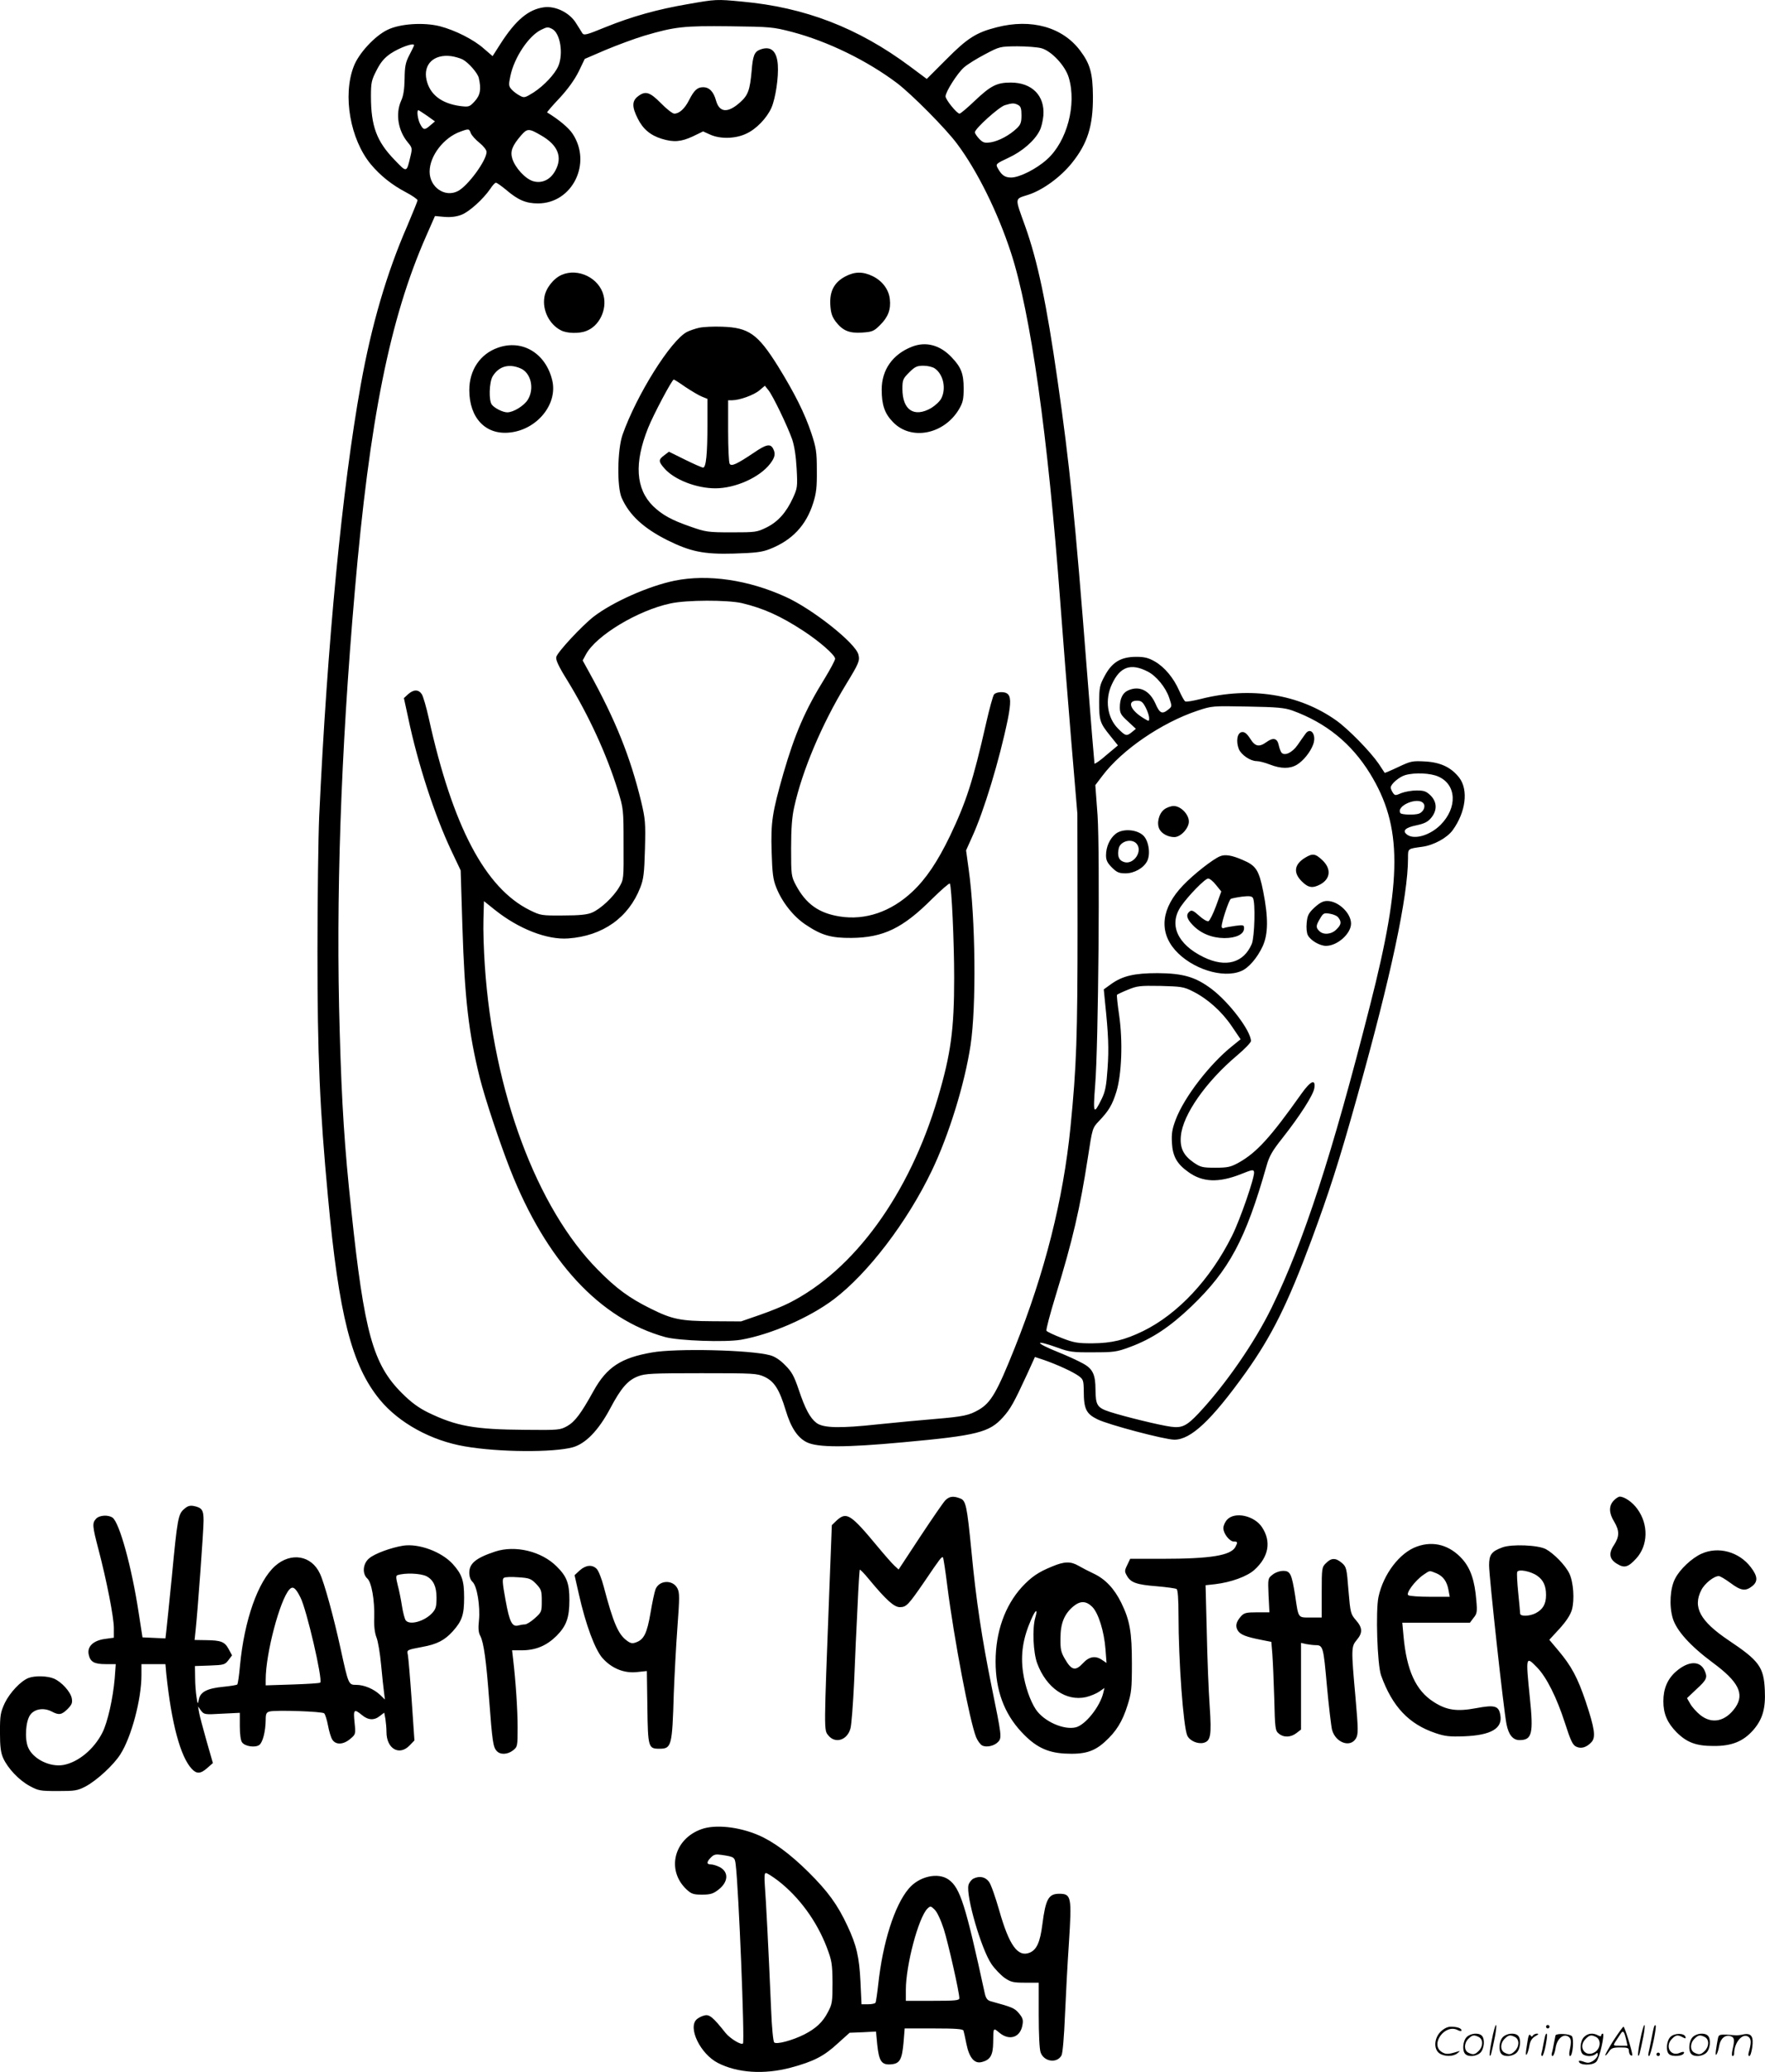 <svg version="1.0" xmlns="http://www.w3.org/2000/svg"
  viewBox="0 0 1022.879 1200.026"
 preserveAspectRatio="xMidYMid meet">
<g transform="translate(-0.022,1200.817) scale(0.1,-0.1)"
fill="#000000" stroke="none">
<path d="M3985 11984 c-175 -30 -322 -71 -478 -134 -107 -44 -123 -48 -132
-34 -5 9 -22 35 -37 59 -37 60 -119 100 -185 91 -90 -12 -164 -74 -252 -211
l-46 -72 -50 43 c-59 53 -167 107 -255 130 -94 24 -233 15 -305 -21 -74 -36
-167 -137 -195 -212 -65 -168 -20 -422 99 -566 55 -66 123 -120 203 -162 38
-20 68 -41 68 -47 0 -5 -27 -71 -59 -147 -120 -274 -208 -577 -270 -921 -108
-600 -194 -1494 -241 -2500 -5 -118 -10 -471 -10 -785 0 -600 13 -907 61
-1420 63 -684 137 -974 300 -1173 111 -135 298 -238 494 -271 195 -34 512 -36
625 -5 74 21 148 97 215 222 64 121 103 166 163 189 42 16 81 18 367 18 306 0
322 -1 366 -21 57 -27 86 -73 123 -195 30 -100 69 -158 122 -184 63 -31 224
-31 559 0 428 39 499 57 578 145 43 48 62 81 141 252 l44 97 54 -18 c77 -27
164 -67 198 -91 28 -20 30 -26 31 -88 0 -104 14 -132 79 -164 62 -31 391 -118
446 -118 96 0 215 112 413 388 151 212 243 396 381 767 102 276 160 454 265
830 196 698 295 1162 295 1382 0 58 -3 55 83 67 66 9 143 51 176 96 76 105 92
233 38 304 -46 59 -107 89 -198 94 -74 4 -83 2 -155 -32 -42 -20 -78 -35 -79
-34 -1 2 -17 25 -35 53 -49 71 -175 200 -245 250 -217 154 -497 198 -786 125
-44 -11 -84 -18 -90 -14 -6 3 -21 31 -35 62 -32 73 -84 136 -141 169 -37 21
-59 27 -108 27 -89 0 -140 -31 -182 -109 -30 -55 -32 -68 -33 -152 0 -109 5
-123 64 -196 l45 -56 -67 -56 c-36 -32 -67 -53 -69 -49 -1 5 -21 243 -43 529
-70 900 -101 1203 -171 1690 -64 447 -115 689 -188 894 -61 170 -62 155 18
181 84 27 187 102 253 184 91 113 123 215 122 386 -1 134 -16 188 -74 265
-102 136 -283 187 -484 135 -118 -30 -169 -62 -293 -187 l-112 -112 -98 73
c-300 223 -608 342 -973 375 -148 14 -150 14 -315 -15z m606 -161 c208 -55
435 -166 609 -297 85 -65 282 -263 347 -351 117 -156 236 -397 312 -630 114
-348 214 -1057 286 -2025 14 -190 42 -543 62 -785 l37 -440 1 -645 c0 -646 -6
-819 -41 -1170 -42 -420 -148 -840 -323 -1278 -103 -258 -138 -317 -207 -358
-57 -33 -88 -40 -254 -54 -74 -6 -223 -20 -330 -31 -221 -24 -318 -22 -358 8
-37 28 -66 82 -103 193 -27 79 -40 103 -78 141 -30 31 -61 51 -88 58 -113 31
-546 41 -685 16 -179 -31 -261 -85 -337 -221 -73 -132 -108 -179 -153 -205
-42 -23 -48 -24 -243 -22 -296 2 -400 21 -565 101 -54 27 -96 57 -151 112
-167 167 -218 349 -293 1060 -39 361 -55 610 -67 1030 -23 774 6 1617 87 2550
86 999 204 1585 414 2061 l51 116 55 -5 c36 -3 69 1 98 12 45 17 126 90 168
151 12 19 27 35 32 35 6 0 32 -19 59 -41 70 -60 116 -79 185 -79 199 0 314
232 201 403 -23 35 -79 82 -148 124 -2 1 30 39 72 83 49 53 87 106 111 154
l35 73 121 52 c67 28 167 65 223 82 180 53 229 58 497 55 236 -3 249 -4 361
-33z m-1390 17 c46 -25 65 -142 35 -214 -20 -47 -82 -113 -143 -153 -50 -31
-55 -33 -80 -19 -16 8 -37 24 -47 35 -18 20 -19 27 -8 79 22 106 105 231 177
267 36 18 41 18 66 5z m-801 -94 c0 -2 -12 -28 -27 -56 -23 -44 -27 -66 -28
-139 -1 -59 -7 -99 -20 -126 -34 -76 -18 -174 39 -242 25 -30 26 -34 15 -80
-23 -96 -20 -96 -92 -21 -104 107 -137 196 -137 368 0 80 3 94 33 152 24 47
45 71 81 96 53 35 136 65 136 48z m3635 -17 c59 -16 139 -102 159 -170 47
-156 -10 -370 -126 -474 -62 -56 -160 -105 -208 -105 -37 0 -56 14 -79 57 -11
21 -7 24 63 57 79 36 152 99 181 157 10 18 19 57 22 88 9 115 -66 191 -189
191 -81 0 -116 -18 -208 -105 -43 -41 -83 -75 -89 -75 -15 0 -81 81 -81 100 0
26 67 132 106 167 20 18 75 52 123 77 85 45 87 45 186 46 55 0 118 -5 140 -11z
m-3354 -65 c33 -17 87 -78 94 -107 15 -66 9 -100 -25 -137 -29 -31 -33 -32
-83 -26 -109 15 -176 67 -195 152 -20 90 43 150 143 137 22 -3 52 -12 66 -19z
m3220 -264 c15 -8 19 -21 19 -60 0 -41 -5 -54 -27 -75 -43 -41 -104 -73 -150
-81 -36 -5 -45 -3 -67 19 -14 15 -26 32 -26 39 0 21 140 147 174 157 43 13 54
13 77 1z m-3426 -62 l46 -33 -26 -22 c-34 -30 -41 -29 -60 7 -14 27 -21 80
-10 80 2 0 25 -15 50 -32z m254 -102 c5 -12 28 -38 50 -55 23 -19 41 -41 41
-53 0 -49 -108 -197 -167 -227 -75 -38 -163 23 -163 113 0 91 82 198 179 232
49 18 50 17 60 -10z m407 -12 c98 -56 126 -126 82 -205 -29 -53 -78 -75 -129
-60 -45 14 -104 78 -120 131 -13 42 0 75 52 135 35 40 45 40 115 -1z m3515
-3105 c50 -25 105 -92 125 -152 17 -50 17 -51 -6 -69 -35 -28 -49 -22 -74 36
-34 76 -94 105 -159 75 -31 -14 -47 -48 -47 -98 0 -33 7 -45 47 -81 l46 -43
-23 -19 c-31 -25 -37 -23 -80 20 -63 63 -78 168 -36 257 47 102 109 124 207
74z m-11 -209 c11 -21 20 -49 20 -60 0 -21 0 -21 -30 -3 -79 47 -101 103 -41
103 25 0 34 -7 51 -40z m850 -17 c195 -71 342 -190 450 -365 188 -306 188
-608 0 -1343 -220 -865 -384 -1369 -570 -1750 -99 -203 -269 -448 -424 -613
-68 -72 -96 -86 -160 -77 -62 8 -267 58 -354 86 -73 24 -82 38 -83 127 0 90
-16 123 -74 154 -27 15 -90 44 -140 64 -140 56 -145 77 -6 27 68 -25 89 -28
206 -27 120 0 136 2 212 30 130 48 233 117 357 235 220 211 315 388 436 814
16 57 33 87 91 160 101 128 179 249 186 290 9 57 -21 44 -75 -32 -180 -254
-260 -341 -364 -399 -46 -25 -63 -29 -135 -29 -74 0 -85 3 -125 30 -60 42 -81
85 -74 155 11 122 145 313 324 464 45 38 82 76 82 85 -1 59 -126 224 -228 301
-93 70 -165 91 -313 92 -135 0 -203 -16 -269 -63 l-43 -31 7 -72 c20 -190 23
-271 15 -385 -7 -102 -13 -134 -34 -177 -47 -96 -51 -88 -38 79 19 228 28
1346 14 1562 l-13 176 41 54 c113 150 342 307 551 377 85 28 86 28 290 24 173
-3 214 -7 260 -23z m847 -383 c105 -47 110 -180 12 -279 -61 -61 -152 -88
-194 -57 -30 22 -11 41 53 54 47 10 67 20 86 43 36 43 35 92 -3 130 -25 24
-37 29 -81 29 -28 0 -67 -7 -88 -15 -34 -15 -38 -15 -49 1 -7 10 -13 24 -13
31 0 20 49 62 84 72 55 16 148 12 193 -9z m-88 -154 c15 -17 1 -50 -25 -60
-24 -9 -102 -7 -108 3 -27 42 101 96 133 57z m-1339 -1088 c87 -43 169 -116
227 -201 l53 -78 -47 -38 c-131 -104 -280 -297 -329 -427 -21 -55 -25 -82 -22
-135 4 -77 29 -122 94 -168 83 -61 177 -64 306 -13 65 26 73 28 76 12 5 -27
-81 -277 -128 -370 -125 -251 -313 -452 -515 -551 -107 -52 -181 -70 -295 -71
-84 0 -105 3 -177 31 -46 18 -85 36 -88 42 -4 5 21 98 54 206 99 323 140 501
186 798 26 169 26 170 64 210 57 60 77 93 101 170 31 101 38 293 16 444 -9 62
-15 115 -12 118 2 2 30 16 63 29 53 22 69 24 188 22 118 -3 135 -5 185 -30z
M4403 11720 c-31 -13 -40 -35 -47 -125 -10 -108 -20 -138 -66 -179 -71 -64
-120 -61 -140 9 -14 52 -39 78 -75 78 -33 0 -52 -17 -81 -74 -25 -50 -57 -79
-86 -79 -10 0 -45 27 -77 60 -65 66 -91 74 -135 39 -33 -26 -34 -60 0 -127 30
-61 74 -98 140 -118 69 -21 112 -17 179 14 l60 29 40 -18 c58 -27 148 -25 210
5 58 26 119 90 146 150 24 56 42 176 37 249 -6 82 -42 112 -105 87z M3255
10416 c-48 -21 -93 -79 -100 -130 -12 -75 29 -157 96 -191 33 -18 106 -20 146
-4 76 28 122 123 101 206 -25 101 -148 161 -243 119z M4899 10407 c-64 -34
-91 -85 -87 -163 3 -49 10 -69 31 -98 41 -53 78 -69 154 -64 57 4 67 7 103 43
47 46 64 91 57 151 -6 56 -44 106 -100 133 -56 27 -103 27 -158 -2z M4053
10110 c-23 -5 -55 -16 -71 -24 -94 -48 -293 -366 -374 -596 -30 -87 -33 -301
-5 -365 44 -100 127 -176 264 -245 135 -67 212 -83 387 -78 125 4 161 8 207
26 130 51 211 137 252 267 18 57 22 92 21 190 0 106 -4 131 -32 215 -38 114
-96 230 -193 387 -117 187 -169 224 -324 229 -49 2 -109 -1 -132 -6z m-81
-343 c35 -23 78 -49 96 -56 l32 -13 0 -147 c0 -173 -8 -251 -25 -251 -7 0 -54
21 -105 46 l-93 46 -25 -19 c-37 -27 -37 -37 -1 -78 57 -65 185 -115 295 -115
116 0 257 63 318 143 28 37 32 58 16 88 -16 29 -41 23 -111 -25 -97 -65 -130
-81 -140 -64 -5 7 -9 93 -9 191 l0 177 23 0 c43 0 126 30 158 57 l32 27 20
-25 c25 -30 110 -206 138 -285 13 -39 22 -96 26 -170 6 -105 4 -114 -21 -169
-39 -85 -87 -139 -154 -172 -55 -27 -63 -28 -202 -28 -137 0 -150 2 -238 33
-110 38 -164 68 -217 119 -101 100 -110 250 -29 452 31 78 139 281 149 281 3
0 33 -19 67 -43z M5285 10000 c-112 -44 -175 -134 -175 -248 0 -89 17 -139 65
-188 105 -110 296 -72 383 74 23 40 27 58 27 122 0 83 -15 122 -69 178 -67 72
-150 94 -231 62z m133 -126 c49 -34 67 -116 37 -174 -8 -16 -35 -41 -58 -55
-99 -57 -167 -12 -167 111 0 52 3 59 39 95 33 33 45 39 83 39 24 0 54 -7 66
-16z M2885 9994 c-102 -36 -165 -129 -165 -245 0 -161 94 -261 234 -246 158
16 279 164 247 301 -37 158 -174 241 -316 190z m131 -119 c61 -25 83 -117 43
-182 -22 -35 -83 -73 -119 -73 -25 0 -72 23 -89 44 -19 23 -16 129 4 164 35
58 93 76 161 47z M3910 8645 c-151 -31 -358 -123 -469 -208 -68 -53 -210 -205
-217 -234 -4 -16 13 -54 65 -137 124 -203 226 -424 292 -636 32 -104 33 -108
33 -310 1 -205 1 -205 -26 -251 -33 -56 -107 -125 -156 -146 -27 -12 -72 -17
-167 -17 -127 -1 -132 0 -195 31 -258 128 -447 486 -585 1112 -14 63 -32 125
-40 138 -19 29 -47 29 -79 1 l-25 -23 25 -115 c55 -263 153 -564 250 -769 l54
-114 10 -326 c13 -414 36 -615 101 -876 30 -119 114 -372 176 -530 209 -531
519 -866 899 -971 79 -21 348 -31 440 -15 171 30 394 127 535 233 199 150 427
449 569 745 99 206 191 503 225 728 34 224 29 734 -11 1019 l-15 109 35 78
c69 150 159 448 207 682 19 96 18 134 -5 149 -18 12 -63 9 -75 -6 -6 -7 -27
-83 -46 -167 -76 -335 -115 -455 -210 -654 -72 -149 -139 -248 -218 -322 -124
-116 -272 -166 -419 -143 -122 19 -197 72 -256 183 -26 50 -27 57 -27 212 0
114 5 182 18 239 46 210 160 480 300 710 75 123 81 137 72 173 -16 66 -266
264 -421 334 -217 99 -451 133 -644 94z m390 -130 c125 -30 223 -74 355 -160
95 -62 185 -141 185 -162 0 -9 -27 -59 -59 -112 -115 -185 -174 -323 -241
-553 -64 -225 -73 -279 -68 -451 4 -127 8 -162 27 -209 33 -84 99 -168 170
-215 92 -62 148 -78 266 -77 185 2 297 56 467 226 54 53 100 93 103 89 10 -18
25 -335 25 -546 0 -299 -19 -441 -95 -697 -165 -557 -485 -997 -863 -1187 -35
-18 -112 -49 -170 -69 l-107 -37 -165 1 c-187 1 -235 11 -361 74 -121 60 -197
115 -304 224 -354 357 -606 1032 -655 1761 -6 88 -10 208 -8 267 l3 107 65
-52 c137 -109 301 -173 423 -164 200 14 350 120 418 295 19 49 23 81 27 223 4
152 2 174 -22 275 -63 259 -148 471 -301 748 l-38 69 19 35 c58 109 301 255
489 295 95 21 330 21 415 2z M7565 7757 c-9 -12 -29 -41 -45 -64 -30 -43 -73
-64 -92 -45 -5 5 -13 25 -17 44 -8 40 -31 47 -70 19 -44 -32 -67 -27 -96 20
-20 30 -32 39 -48 37 -27 -4 -35 -54 -17 -99 15 -34 67 -69 103 -69 15 0 49
-9 77 -20 64 -25 116 -25 156 -1 37 22 78 73 94 116 22 57 -14 107 -45 62z
M6747 7320 c-32 -25 -45 -82 -27 -115 14 -26 50 -45 86 -45 37 0 84 51 84 90
0 42 -47 90 -88 90 -16 0 -41 -9 -55 -20z M6466 7179 c-34 -27 -56 -75 -56
-125 0 -28 8 -44 34 -70 28 -28 41 -34 79 -34 50 0 104 30 125 70 21 40 10
117 -21 148 -37 37 -121 43 -161 11z m119 -55 c42 -43 -15 -128 -72 -108 -30
10 -39 37 -29 80 10 40 72 57 101 28z M7071 7049 c-42 -17 -154 -105 -214
-168 -126 -131 -142 -266 -47 -375 96 -109 277 -167 383 -122 43 17 94 77 125
144 32 70 33 166 3 317 -25 124 -41 150 -120 183 -62 27 -101 33 -130 21z
m-23 -167 l30 -37 -30 -83 c-17 -46 -37 -86 -44 -89 -8 -3 -32 11 -55 32 -32
29 -43 34 -55 24 -22 -18 -17 -42 19 -79 46 -48 110 -74 182 -75 69 0 115 22
115 57 0 19 -4 20 -50 14 -28 -4 -57 -9 -65 -12 -9 -4 -15 0 -15 9 0 26 42
152 53 159 5 3 35 9 65 13 41 5 57 3 63 -7 16 -24 10 -225 -6 -266 -47 -111
-151 -140 -280 -77 -152 74 -203 189 -130 295 43 62 139 160 157 160 9 0 30
-17 46 -38z M7563 7040 c-62 -38 -69 -86 -19 -136 37 -37 62 -42 106 -19 61
32 67 91 14 141 -41 39 -57 41 -101 14z M7618 6752 c-35 -33 -41 -46 -45 -89
-3 -29 0 -59 7 -72 16 -30 69 -61 105 -61 66 0 145 71 145 129 0 61 -74 131
-138 131 -24 0 -43 -10 -74 -38z m139 -59 c19 -25 16 -41 -12 -68 -28 -29 -76
-33 -99 -9 -21 20 -20 32 5 73 18 31 23 33 57 27 20 -3 43 -13 49 -23z M5479
3319 c-12 -12 -77 -107 -146 -211 l-125 -190 -25 23 c-14 13 -57 62 -96 109
-156 188 -180 204 -237 153 l-29 -28 -15 -390 c-31 -810 -31 -796 -6 -827 40
-51 111 -29 129 40 6 20 15 141 21 267 5 127 14 324 20 439 5 115 11 210 13
213 2 2 26 -22 52 -54 101 -122 147 -163 180 -163 38 0 49 12 144 150 88 130
99 145 106 138 3 -3 14 -76 25 -164 40 -313 129 -780 167 -877 9 -21 24 -42
35 -48 25 -13 71 -3 93 21 22 24 20 36 -38 320 -56 277 -90 499 -117 785 -26
264 -32 293 -66 305 -39 15 -62 12 -85 -11z M9352 3317 c-29 -31 -28 -72 3
-122 31 -52 31 -86 -1 -135 -33 -49 -27 -83 19 -110 41 -25 63 -19 109 31 70
76 73 198 7 288 -28 39 -74 71 -102 71 -7 0 -23 -10 -35 -23z M1067 3268 c-34
-29 -39 -55 -71 -393 -15 -148 -29 -289 -32 -313 l-5 -43 -67 3 -66 3 -23 148
c-40 261 -110 514 -150 545 -25 18 -77 15 -96 -6 -23 -25 -22 -41 14 -178 48
-183 89 -393 89 -455 l0 -56 -51 -7 c-67 -9 -104 -43 -95 -89 9 -44 31 -57 99
-57 l58 0 -6 -82 c-10 -117 -41 -254 -71 -314 -49 -97 -140 -172 -226 -188
-79 -14 -177 35 -205 102 -21 51 -14 153 13 189 25 34 78 42 123 19 43 -23 58
-20 93 14 25 26 29 36 24 63 -8 38 -59 94 -103 113 -37 16 -110 18 -147 4 -45
-17 -108 -84 -138 -145 -25 -55 -28 -70 -28 -170 0 -85 5 -119 19 -150 27 -59
91 -127 152 -160 51 -28 61 -30 164 -30 100 0 114 2 162 27 65 35 162 124 201
186 64 100 122 319 122 458 l0 64 69 0 70 0 5 -57 c30 -287 82 -480 148 -550
28 -30 51 -29 90 6 l32 28 -37 129 c-20 71 -40 145 -43 164 l-6 35 17 -24 c18
-23 21 -24 122 -18 l103 5 0 -77 c0 -46 5 -84 13 -94 17 -24 77 -32 100 -15
20 15 36 77 37 145 0 36 4 44 24 49 39 9 304 0 315 -11 6 -6 16 -38 22 -70 6
-33 17 -70 25 -82 20 -32 64 -30 104 4 31 26 32 27 25 95 -8 76 -3 81 43 43
36 -30 71 -32 104 -5 l25 19 7 -37 c3 -20 6 -54 6 -75 0 -97 74 -140 134 -78
l28 29 -16 234 c-9 128 -19 245 -22 261 -6 30 -9 29 85 47 83 15 128 38 175
90 54 60 66 96 66 195 0 99 -12 135 -66 195 -65 71 -196 120 -288 106 -69 -11
-165 -46 -196 -73 -37 -30 -42 -89 -11 -117 25 -22 43 -128 40 -227 -2 -49 3
-88 13 -114 9 -22 21 -94 27 -160 6 -66 14 -138 17 -160 l5 -40 -28 27 c-36
34 -92 58 -138 58 -45 0 -45 0 -91 210 -39 179 -95 384 -120 435 -49 105 -167
125 -259 44 -99 -88 -179 -313 -204 -578 -5 -57 -12 -106 -16 -109 -3 -3 -39
-9 -79 -13 -94 -9 -134 -29 -143 -72 -7 -32 -7 -32 -14 13 -4 25 -8 75 -8 112
l-1 67 86 3 c82 3 88 5 108 31 l21 28 -20 37 c-23 42 -44 50 -133 51 l-64 1 6
58 c12 110 46 577 46 633 0 62 -9 75 -57 85 -23 4 -36 0 -56 -18z m1405 -389
c40 -21 58 -60 58 -124 0 -52 -4 -66 -25 -89 -44 -48 -130 -72 -153 -43 -6 7
-16 44 -22 82 -6 39 -17 94 -25 123 -10 40 -11 54 -2 57 44 15 135 11 169 -6z
m-731 -122 c36 -69 131 -479 115 -494 -3 -4 -76 -8 -161 -11 l-155 -5 0 34 c0
150 82 460 137 521 20 22 36 11 64 -45z M7112 3207 c-12 -13 -22 -35 -22 -49
0 -32 36 -78 61 -78 22 0 23 -4 9 -31 -27 -50 -143 -69 -428 -69 l-182 0 -17
-36 c-16 -32 -16 -38 -2 -62 22 -40 57 -52 173 -61 58 -5 109 -12 115 -16 7
-4 11 -58 11 -149 0 -268 28 -649 51 -700 14 -30 60 -50 94 -42 42 11 47 43
36 210 -6 83 -14 275 -17 427 l-7 276 55 6 c93 11 186 45 228 83 83 75 99 164
44 247 -44 67 -157 92 -202 44z M8212 3051 c-100 -35 -195 -160 -223 -292 -17
-80 -7 -392 15 -454 65 -181 161 -283 317 -335 53 -18 81 -21 164 -18 157 6
225 46 210 124 -9 53 -33 59 -140 39 -111 -21 -172 -12 -246 36 -104 66 -157
183 -175 382 l-7 77 196 0 196 0 21 28 c20 24 22 35 16 101 -9 114 -33 184
-79 237 -73 83 -168 110 -265 75z m113 -155 c39 -17 61 -47 70 -98 l7 -38
-113 0 c-63 0 -120 4 -127 9 -17 10 39 85 87 118 40 27 33 26 76 9z M8707
3046 c-63 -23 -77 -42 -77 -104 0 -65 85 -843 101 -920 12 -61 37 -92 75 -92
73 0 82 36 60 248 -24 239 -24 241 43 172 54 -56 113 -173 161 -322 33 -103
45 -127 65 -136 29 -14 61 -4 89 27 25 28 18 78 -34 234 -47 139 -83 206 -158
295 l-53 63 59 64 c40 44 63 80 72 110 16 58 9 160 -15 210 -23 48 -90 116
-136 141 -45 24 -199 30 -252 10z m203 -165 c35 -25 50 -58 50 -111 0 -52 -18
-83 -60 -105 -35 -18 -90 -20 -90 -2 0 6 -5 60 -11 119 -6 59 -9 114 -6 122 7
18 80 4 117 -23z M2870 3022 c-112 -37 -150 -69 -150 -122 0 -24 7 -43 19 -54
26 -24 45 -141 37 -223 -5 -45 -3 -71 8 -90 20 -40 34 -142 51 -368 18 -241
23 -275 43 -297 20 -24 63 -23 96 3 25 20 26 23 26 132 0 103 -11 267 -26 395
l-6 52 54 0 c83 0 145 26 204 84 57 58 74 105 74 208 0 96 -15 136 -74 194
-88 88 -240 124 -356 86z m238 -188 c29 -31 32 -39 32 -98 0 -62 -1 -65 -40
-100 -22 -20 -48 -36 -58 -36 -9 0 -26 -3 -38 -6 -36 -10 -51 20 -74 147 -18
99 -20 123 -9 129 7 5 45 6 83 3 64 -4 74 -8 104 -39z M9860 3009 c-55 -25
-125 -90 -152 -144 -29 -55 -35 -156 -14 -228 21 -72 101 -161 233 -259 148
-109 184 -180 131 -258 -57 -82 -136 -100 -205 -44 -21 17 -47 46 -57 64 l-19
33 56 53 c59 54 64 67 46 107 -27 59 -95 56 -166 -6 -49 -43 -73 -99 -73 -172
0 -73 23 -125 76 -179 60 -60 114 -80 214 -80 106 -1 172 26 230 91 55 63 73
125 68 232 -6 134 -32 170 -210 289 -165 111 -209 192 -158 291 19 38 73 81
101 81 8 0 38 -18 68 -40 60 -45 87 -49 125 -19 35 27 33 58 -7 110 -68 90
-189 123 -287 78z M7685 2955 c-24 -23 -25 -28 -25 -170 l0 -145 -64 0 c-75 0
-70 -7 -90 127 -20 126 -28 143 -69 143 -20 0 -46 -9 -62 -22 -27 -21 -27 -22
-23 -120 l5 -98 -72 0 c-62 0 -74 -3 -92 -22 -30 -34 -35 -58 -19 -84 16 -24
47 -36 138 -54 l56 -11 6 -72 c3 -40 8 -155 11 -257 4 -173 6 -186 26 -202 28
-24 70 -23 103 3 l26 20 0 251 0 251 31 -7 c17 -3 41 -6 53 -6 44 0 46 -10 66
-235 11 -120 25 -236 30 -256 21 -75 107 -105 139 -48 13 24 13 50 -3 233 -26
288 -25 297 7 336 35 41 34 71 -5 115 -30 35 -32 41 -43 172 -10 129 -12 136
-38 159 -36 31 -62 30 -92 -1z M6099 2936 c-82 -33 -122 -61 -177 -120 -98
-108 -152 -260 -152 -431 0 -167 50 -301 150 -408 79 -85 147 -119 250 -125
112 -6 169 10 232 67 67 60 103 118 133 214 22 70 25 95 25 240 0 183 -12 251
-62 353 -40 81 -92 137 -161 169 -28 13 -68 34 -87 45 -45 26 -82 25 -151 -4z
m231 -234 c36 -36 69 -142 77 -246 l6 -79 -24 16 c-39 28 -77 22 -114 -19 -42
-45 -65 -40 -102 24 -24 40 -28 58 -27 122 0 86 22 140 74 184 41 34 74 33
110 -2z m-330 -63 c-18 -62 -12 -202 11 -264 53 -143 168 -222 283 -196 26 6
61 21 77 32 l30 21 -7 -29 c-19 -79 -103 -185 -159 -199 -70 -17 -185 34 -232
104 -33 50 -62 134 -74 215 -15 105 0 198 47 305 26 60 40 66 24 11z M3360
2913 l-30 -28 25 -110 c40 -178 93 -319 136 -369 54 -61 126 -90 200 -82 l58
6 3 -209 c3 -234 6 -241 69 -241 71 0 75 13 84 320 4 102 13 274 21 382 13
176 13 201 0 227 -27 52 -106 48 -127 -6 -6 -16 -19 -77 -29 -137 -20 -117
-38 -154 -84 -170 -21 -8 -32 -6 -54 11 -49 36 -78 103 -133 312 -12 46 -30
92 -41 103 -26 26 -63 22 -98 -9z M4065 1414 c-160 -57 -204 -238 -86 -349 28
-26 40 -30 90 -30 48 0 64 5 94 28 59 45 62 104 7 132 -16 8 -38 15 -50 15
-26 0 -26 14 1 41 17 17 28 19 62 14 73 -11 76 -13 81 -58 17 -136 53 -1023
42 -1034 -10 -11 -74 28 -101 61 -73 92 -94 109 -123 101 -15 -3 -35 -14 -44
-22 -53 -48 21 -201 123 -253 113 -58 268 -68 422 -27 134 36 193 67 272 140
l69 62 76 3 77 4 7 -74 c10 -98 25 -120 79 -116 52 4 65 26 74 132 l6 76 169
0 c126 0 170 -3 172 -13 2 -6 10 -41 17 -77 16 -79 46 -115 87 -105 51 12 67
39 68 113 1 89 0 87 35 58 59 -50 124 -28 135 46 5 27 1 40 -21 66 -25 30 -38
35 -165 70 -17 5 -26 17 -32 42 -112 515 -143 614 -210 662 -62 44 -172 19
-232 -53 -82 -97 -150 -312 -176 -553 -6 -54 -13 -102 -16 -107 -3 -5 -22 -9
-43 -9 l-38 0 -6 128 c-7 147 -23 214 -76 327 -57 122 -113 199 -226 311 -105
104 -205 178 -291 214 -112 48 -249 63 -329 34z m444 -298 c123 -95 225 -235
283 -387 29 -77 32 -94 33 -204 0 -112 -2 -124 -27 -171 -30 -58 -69 -94 -137
-129 -70 -35 -161 -59 -174 -46 -6 6 -14 88 -18 193 -16 372 -30 635 -36 711
-4 57 -3 77 6 77 7 0 38 -20 70 -44z m961 -281 c26 -83 90 -366 90 -400 0 -13
-26 -15 -155 -15 l-155 0 0 64 c0 143 73 418 125 470 17 16 19 16 41 -5 15
-14 36 -59 54 -114z M5642 1128 c-12 -6 -25 -23 -29 -37 -16 -62 74 -372 133
-458 19 -28 54 -64 76 -80 37 -25 50 -28 120 -28 l78 0 0 -186 c0 -112 4 -199
11 -218 19 -54 95 -65 121 -17 7 12 15 110 20 231 5 115 15 305 23 421 17 266
14 284 -56 284 -62 0 -79 -30 -98 -178 -13 -103 -33 -146 -73 -163 -69 -28
-119 41 -177 245 -22 77 -48 151 -59 165 -21 29 -55 36 -90 19z M8646 194
c-10 -47 -15 -88 -12 -91 5 -6 9 7 30 110 7 37 10 67 6 67 -4 0 -15 -39 -24
-86z M8960 270 c0 -5 5 -10 10 -10 6 0 10 5 10 10 0 6 -4 10 -10 10 -5 0 -10
-4 -10 -10z M9506 194 c-10 -47 -15 -88 -12 -91 5 -6 9 7 30 110 7 37 10 67 6
67 -4 0 -15 -39 -24 -86z M9586 269 c-3 -8 -10 -41 -16 -74 -6 -33 -14 -68
-16 -77 -3 -10 -1 -18 3 -18 10 0 46 171 38 178 -2 3 -7 -1 -9 -9z M8349 241
c-38 -38 -41 -101 -7 -125 29 -20 79 -20 104 0 18 14 18 15 1 10 -53 -17 -69
-17 -92 -2 -69 45 21 166 94 126 12 -6 21 -7 21 -1 0 12 -25 21 -62 21 -19 0
-39 -10 -59 -29z M9350 189 c-28 -45 -49 -83 -47 -85 2 -3 12 7 21 21 14 21
24 25 66 25 43 0 50 -3 50 -19 0 -11 5 -23 10 -26 6 -3 10 -3 10 1 0 20 -44
164 -51 164 -4 0 -30 -37 -59 -81z m75 4 l7 -33 -42 0 c-42 0 -42 0 -28 23 8
12 21 32 29 44 15 25 22 18 34 -34z M8500 210 c-22 -22 -27 -79 -8 -98 19 -19
66 -14 88 8 22 22 27 79 8 98 -19 19 -66 14 -88 -8z m71 0 c25 -14 25 -54 -1
-80 -23 -23 -33 -24 -61 -10 -25 14 -25 54 1 80 23 23 33 24 61 10z M8710 210
c-22 -22 -27 -79 -8 -98 19 -19 66 -14 88 8 22 22 27 79 8 98 -19 19 -66 14
-88 -8z m71 0 c25 -14 25 -54 -1 -80 -23 -23 -33 -24 -61 -10 -25 14 -25 54 1
80 23 23 33 24 61 10z M8856 204 c-3 -16 -8 -47 -11 -69 -8 -51 10 -26 19 27
5 27 15 42 34 53 18 10 22 14 10 15 -9 0 -20 -5 -24 -11 -5 -8 -9 -8 -14 1 -5
8 -10 3 -14 -16z M8957 223 c-2 -4 -7 -26 -11 -48 -4 -22 -9 -48 -12 -57 -3
-10 -1 -18 4 -18 4 0 14 28 20 62 11 58 10 81 -1 61z M9015 220 c-1 -3 -5 -23
-9 -45 -4 -22 -9 -48 -12 -57 -3 -10 -1 -18 4 -18 5 0 13 20 17 45 7 53 44 87
74 68 17 -11 19 -28 8 -80 -4 -18 -3 -33 2 -33 16 0 24 99 11 115 -12 14 -87
18 -95 5z M9180 210 c-22 -22 -27 -79 -8 -98 7 -7 24 -12 38 -12 14 0 31 5 38
12 9 9 12 8 12 -5 0 -9 -12 -24 -26 -34 -21 -13 -32 -15 -55 -6 -16 6 -29 8
-29 3 0 -24 81 -27 102 -2 18 19 50 162 37 162 -5 0 -9 -5 -9 -10 0 -7 -6 -7
-19 0 -30 16 -59 12 -81 -10z m71 0 c29 -16 25 -65 -6 -86 -56 -37 -103 28
-55 76 23 23 33 24 61 10z M9681 211 c-23 -23 -28 -80 -9 -99 19 -19 88 -13
88 9 0 5 -11 4 -24 -2 -54 -25 -89 38 -46 81 23 23 33 24 62 9 16 -9 19 -8 16
3 -8 22 -64 22 -87 -1z M9810 210 c-22 -22 -27 -79 -8 -98 19 -19 66 -14 88 8
22 22 27 79 8 98 -19 19 -66 14 -88 -8z m71 0 c25 -14 25 -54 -1 -80 -23 -23
-33 -24 -61 -10 -25 14 -25 54 1 80 23 23 33 24 61 10z M9956 201 c-3 -14 -8
-44 -11 -66 -8 -51 10 -26 19 27 8 41 35 63 66 53 22 -7 24 -21 11 -77 -5 -22
-5 -38 0 -38 5 0 9 6 9 13 0 68 51 125 85 97 15 -13 15 -35 -1 -92 -3 -10 -1
-18 4 -18 6 0 13 23 17 50 9 63 -5 84 -49 76 -17 -4 -35 -6 -41 -6 -101 8
-104 7 -109 -19z M9600 110 c0 -5 5 -10 10 -10 6 0 10 5 10 10 0 6 -4 10 -10
10 -5 0 -10 -4 -10 -10z"/>
</g>
</svg>
